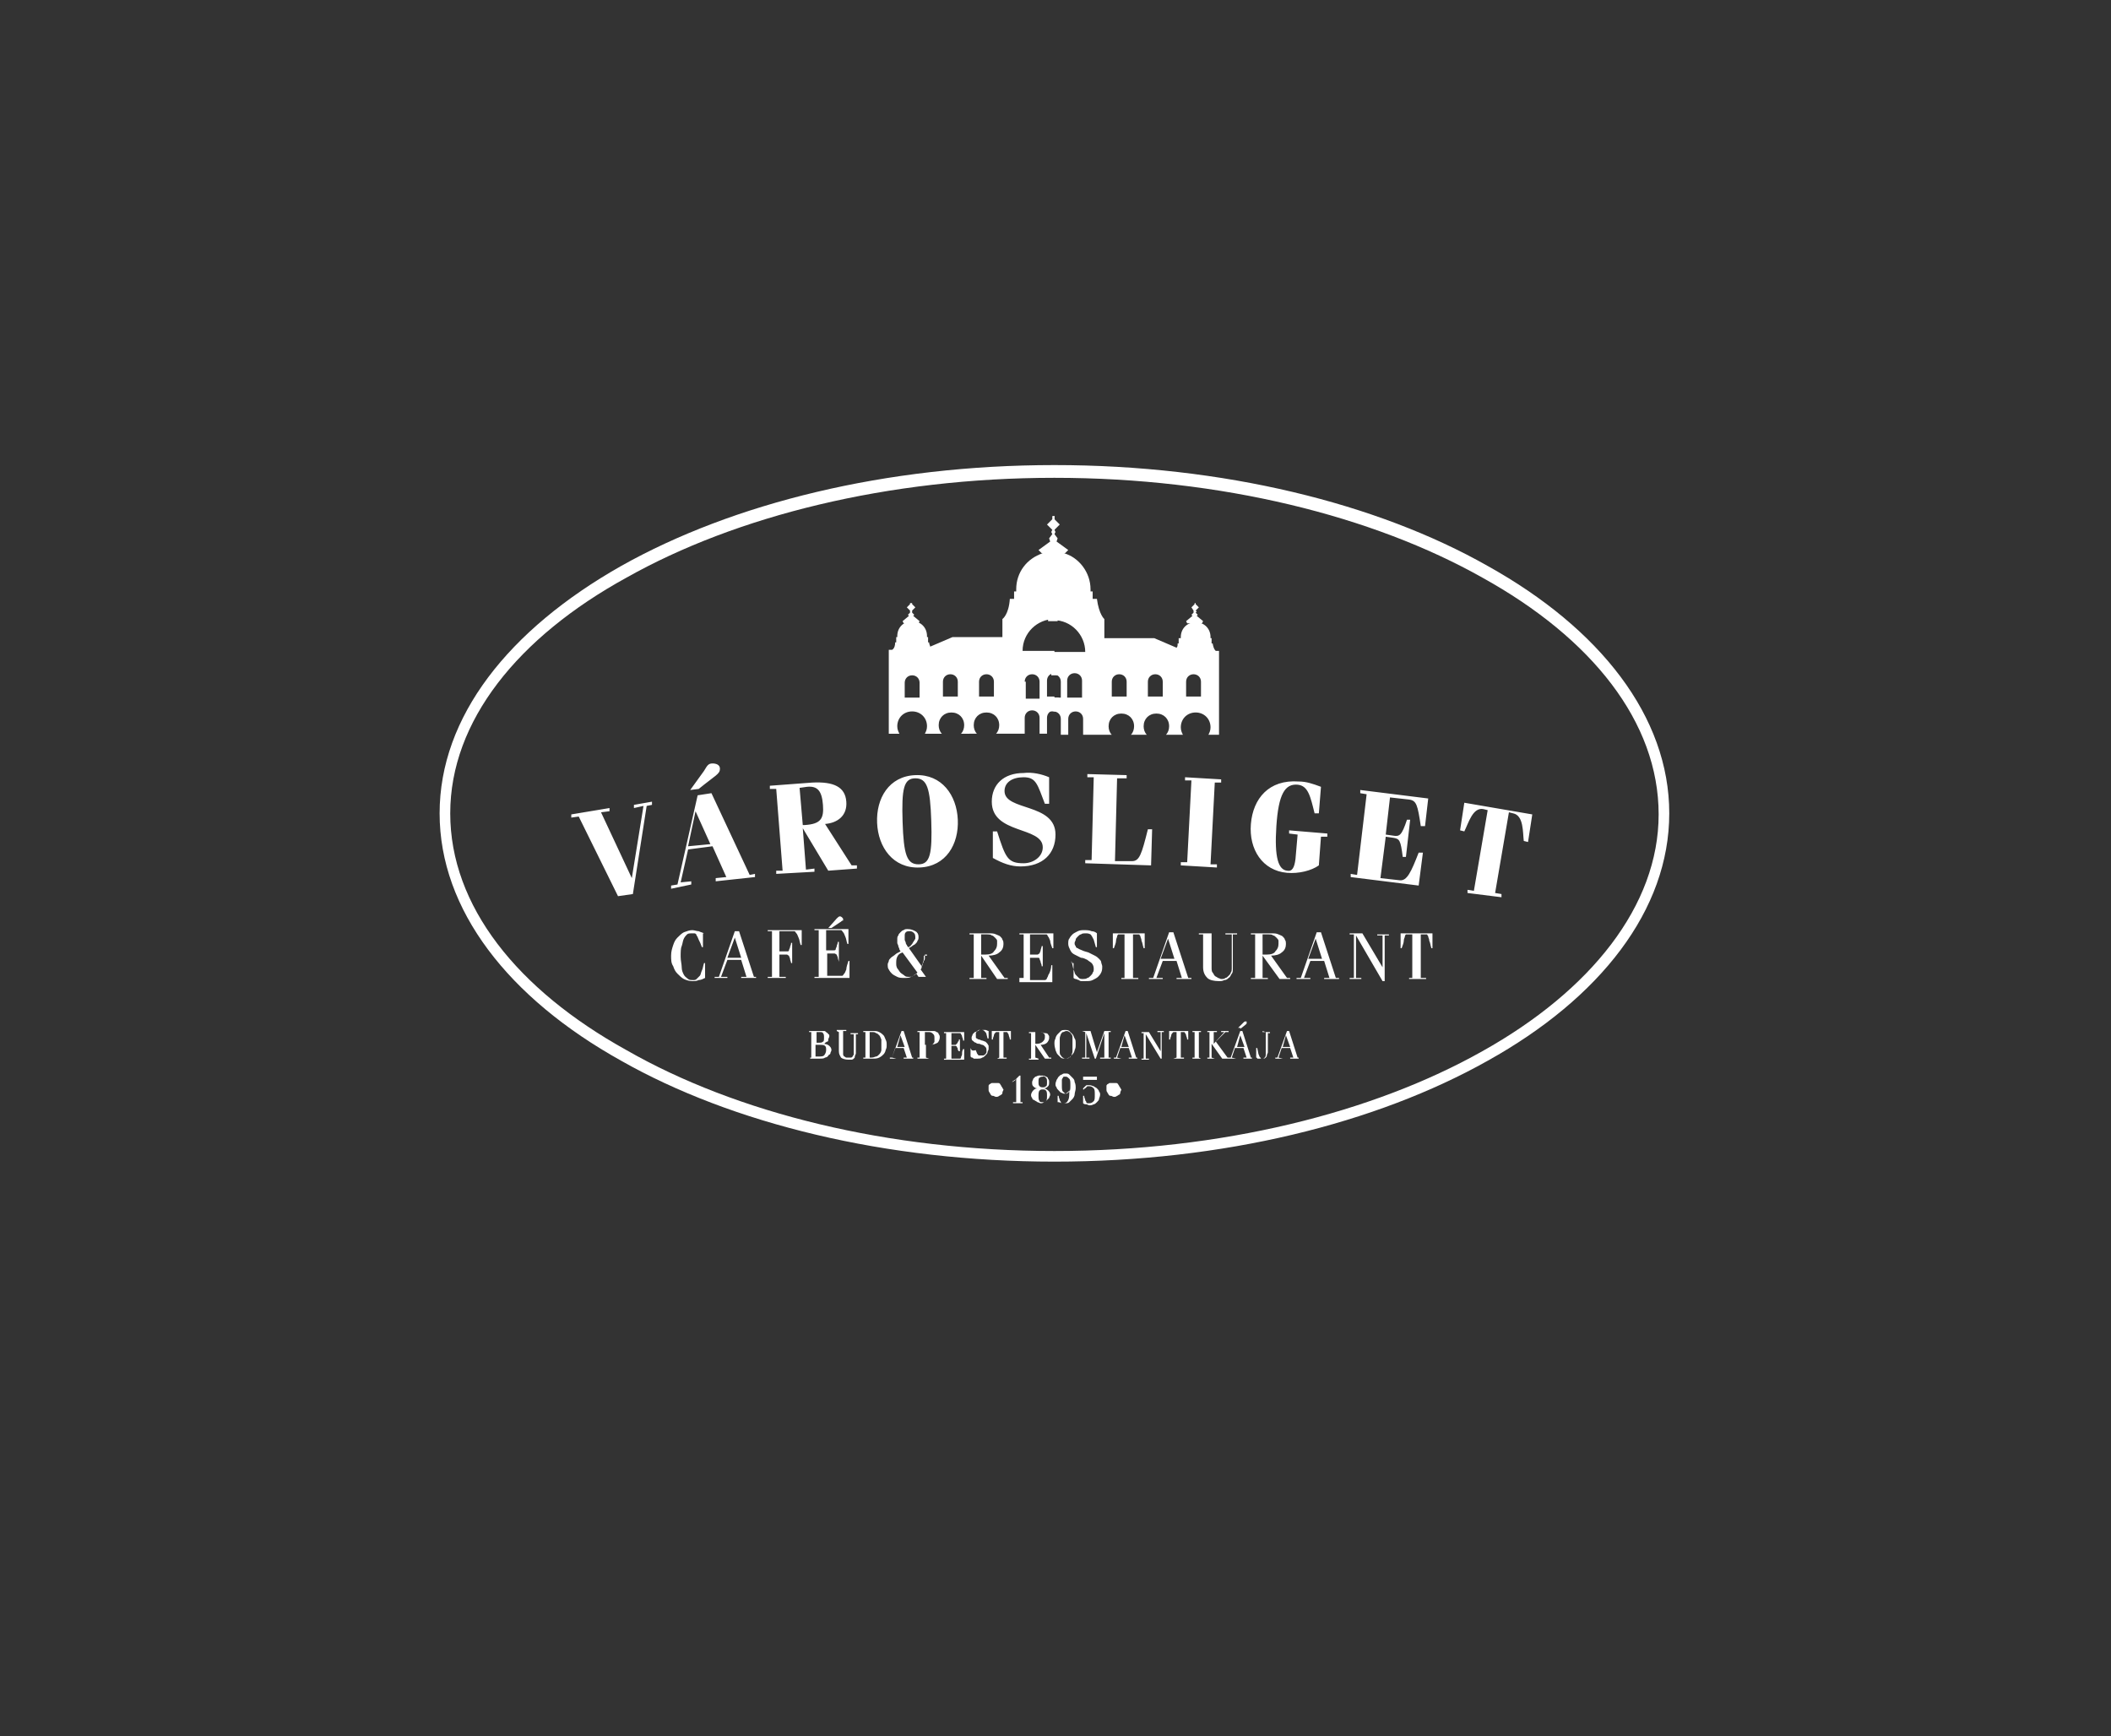 <?xml version="1.0" encoding="utf-8"?>
<!-- Generator: Adobe Illustrator 21.1.0, SVG Export Plug-In . SVG Version: 6.00 Build 0)  -->
<svg version="1.1" id="Layer_1" xmlns="http://www.w3.org/2000/svg" xmlns:xlink="http://www.w3.org/1999/xlink" x="0px" y="0px"
	 viewBox="0 0 198.8 163.5" style="enable-background:new 0 0 198.8 163.5;" xml:space="preserve">
<rect x="0" y="0" width="198.8" height="163.5" fill="#333333" stroke="none"/>
<style type="text/css">
	.st0{fill:#FFFFFF;}
	.st1{fill-rule:evenodd;clip-rule:evenodd;fill:#FFFFFF;}
</style>
<g>
	<path class="st0" d="M140.1,99.9c-10.5,5.9-24.9,9.5-40.8,9.5s-30.4-3.6-40.8-9.5C47.9,94,41.4,85.7,41.4,76.6v0
		c0-9.1,6.5-17.3,17.1-23.3c10.5-5.9,24.9-9.5,40.8-9.5h0c15.9,0,30.4,3.6,40.8,9.5c10.6,5.9,17.1,14.2,17.1,23.3
		C157.2,85.7,150.7,94,140.1,99.9 M99.3,108.4c15.7,0,30-3.6,40.3-9.4c10.2-5.7,16.6-13.7,16.6-22.3c0-8.7-6.3-16.6-16.6-22.3
		c-10.3-5.8-24.6-9.4-40.3-9.4h0c-15.7,0-30,3.6-40.3,9.4C48.8,60,42.4,67.9,42.4,76.6v0c0,8.7,6.3,16.6,16.6,22.3
		C69.3,104.8,83.6,108.4,99.3,108.4z"/>
	<polyline class="st1" points="86.5,58.7 86.6,58.5 86,58 86.1,57.9 86.1,57.9 85.9,57.7 85.9,57.6 85.9,57.6 85.9,57.5 85.9,57.5 
		86.2,57.2 85.9,56.9 85.9,56.8 85.8,56.8 85.8,57.5 85.8,57.5 85.8,56.8 85.7,56.8 85.7,56.9 85.4,57.2 85.7,57.5 85.7,57.5 
		85.7,57.6 85.7,57.6 85.7,57.7 85.5,57.9 85.5,57.9 85.6,58 85,58.5 85.1,58.7 85.8,58.7 85.8,57.6 85.8,57.6 85.8,58.7 86.5,58.7 
			"/>
	<path class="st1" d="M96.5,64.2c0-0.4,0.3-0.7,0.7-0.7c0.4,0,0.7,0.3,0.7,0.7v1.6h-1.3V64.2 M93.6,65.6h-1.4v-1.4
		c0-0.4,0.3-0.7,0.7-0.7c0.4,0,0.7,0.3,0.7,0.7h0V65.6z M90.2,65.6h-1.4v-1.4c0-0.4,0.3-0.7,0.7-0.7c0.4,0,0.7,0.3,0.7,0.7h0V65.6z
		 M86.6,65.7h-1.4v-1.4c0-0.4,0.3-0.7,0.7-0.7c0.4,0,0.7,0.3,0.7,0.7V65.7z M99.2,48.6v1.3h0L99.2,48.6h-0.1v0.3l-0.5,0.5l0.5,0.5h0
		l-0.1,0.2h0l0.1,0.2l-0.3,0.4h0l0.1,0.3l-1.1,0.8l0.3,0.3h0.1c-1.5,0.5-2.5,1.8-2.5,3.4c0,0.1,0,0.1,0,0.2h-0.2v0.7
		c-0.2,0-0.3,0-0.4,0c-0.1,1.5-0.7,1.9-0.7,1.9V60h-4.7l-2.1,0.9c0-0.1-0.1-0.2-0.1-0.4c0,0-0.1,0-0.1,0V60h-0.1c0,0,0,0,0-0.1
		c0-0.8-0.6-1.4-1.4-1.4c-0.8,0-1.4,0.6-1.4,1.4c0,0,0,0,0,0.1h-0.1v0.5c0,0-0.1,0-0.1,0c0,0.6-0.3,0.7-0.3,0.7h-0.3v7.9h1
		c-0.1-0.2-0.2-0.4-0.2-0.7c0-0.8,0.6-1.4,1.4-1.4c0.8,0,1.4,0.6,1.4,1.4c0,0.3-0.1,0.5-0.2,0.7h1.6c-0.2-0.2-0.3-0.5-0.3-0.8
		c0-0.7,0.5-1.2,1.2-1.2c0.7,0,1.2,0.5,1.2,1.2c0,0.3-0.1,0.6-0.3,0.8H92c-0.2-0.2-0.3-0.5-0.3-0.8c0-0.7,0.5-1.2,1.2-1.2
		c0.7,0,1.2,0.5,1.2,1.2c0,0.3-0.1,0.6-0.3,0.8h2.7v-1.5c0-0.4,0.3-0.7,0.7-0.7c0.4,0,0.7,0.3,0.7,0.7v1.5h0.7v-1.5
		c0-0.4,0.3-0.7,0.7-0.7l0-1.3h-0.7v-1.5c0-0.4,0.3-0.7,0.7-0.7l0-2.1h-3c0-1.7,1.4-3,3-3l0-0.3V52h0V48.6z"/>
	<polyline class="st1" points="111.8,58.7 111.7,58.5 112.3,58 112.2,57.9 112.4,57.7 112.4,57.6 112.4,57.6 112.4,57.5 112.4,57.5 
		112.2,57.2 112.5,56.9 112.5,56.8 112.5,56.8 112.5,57.5 112.5,57.5 112.5,56.8 112.6,56.8 112.6,56.9 112.9,57.2 112.6,57.5 
		112.6,57.5 112.7,57.6 112.7,57.6 112.6,57.7 112.8,57.9 112.7,58 113.3,58.5 113.2,58.7 112.5,58.7 112.5,57.9 112.5,57.9 
		112.5,57.6 112.5,57.6 112.5,58.7 111.8,58.7 	"/>
	<path class="st1" d="M101.8,65.7h-1.3v-1.6c0-0.4,0.3-0.7,0.7-0.7c0.4,0,0.7,0.3,0.7,0.7V65.7 M104.7,64.2L104.7,64.2
		c0-0.4,0.3-0.7,0.7-0.7c0.4,0,0.7,0.3,0.7,0.7v1.4h-1.4V64.2z M108.1,64.2L108.1,64.2c0-0.4,0.3-0.7,0.7-0.7c0.4,0,0.7,0.3,0.7,0.7
		v1.4h-1.4V64.2z M111.7,64.2c0-0.4,0.3-0.7,0.7-0.7c0.4,0,0.7,0.3,0.7,0.7v1.4h-1.4V64.2z M99.2,48.6V52h0v6.4c1.7,0,3,1.4,3,3h-3
		v2.1c0.4,0,0.7,0.3,0.7,0.7v1.5h-0.7V67c0.4,0,0.7,0.3,0.7,0.7v1.5h0.7v-1.5c0-0.4,0.3-0.7,0.7-0.7c0.4,0,0.7,0.3,0.7,0.7v1.5h2.7
		c-0.2-0.2-0.3-0.5-0.3-0.8c0-0.7,0.5-1.2,1.2-1.2c0.7,0,1.2,0.5,1.2,1.2c0,0.3-0.1,0.6-0.3,0.8h1.5c-0.2-0.2-0.3-0.5-0.3-0.8
		c0-0.7,0.5-1.2,1.2-1.2c0.7,0,1.2,0.5,1.2,1.2c0,0.3-0.1,0.6-0.3,0.8h1.6c-0.1-0.2-0.2-0.4-0.2-0.7c0-0.8,0.6-1.4,1.4-1.4
		c0.8,0,1.4,0.6,1.4,1.4c0,0.3-0.1,0.5-0.2,0.7h1v-7.9h-0.3c0,0-0.2-0.1-0.3-0.7c0,0-0.1,0-0.1,0l0-0.5h-0.1c0,0,0,0,0-0.1
		c0-0.8-0.6-1.4-1.4-1.4c-0.8,0-1.4,0.6-1.4,1.4c0,0,0,0,0,0.1H111v0.5c-0.1,0-0.1,0-0.1,0c0,0.2,0,0.3-0.1,0.4l-2.1-0.9H104v-1.8
		c0,0-0.5-0.4-0.7-1.9c-0.1,0-0.3,0-0.4,0v-0.7h-0.2c0-0.1,0-0.1,0-0.2c0-1.6-1.1-3-2.5-3.4h0.1l0.3-0.3l-1.1-0.8l0.1-0.3l-0.3-0.4
		l0.1-0.2h0l-0.1-0.2h0l0.5-0.5l-0.5-0.5v-0.3H99.2l0,1.3h0V48.6z"/>
	<path class="st1" d="M99.7,65.7h-0.9V67h0.9V65.7z M98.7,58.5h0.9v-6.6h-0.9V58.5z M99,63.6h0.9v-2.1H99V63.6z"/>
	<path class="st1" d="M105.4,102.3c0-0.1-0.1-0.1-0.1-0.2c-0.1-0.1-0.1-0.1-0.2-0.1c-0.1,0-0.2,0-0.3,0c-0.1,0-0.2,0-0.3,0
		c-0.1,0-0.1,0.1-0.2,0.1c-0.1,0.1-0.1,0.1-0.1,0.2c0,0.1,0,0.2,0,0.3c0,0.1,0,0.2,0.1,0.3c0,0.1,0.1,0.1,0.1,0.2
		c0.1,0.1,0.1,0.1,0.2,0.1c0.1,0,0.2,0.1,0.3,0.1c0.1,0,0.2,0,0.3-0.1c0.1,0,0.1-0.1,0.2-0.1c0.1-0.1,0.1-0.1,0.1-0.2
		c0-0.1,0.1-0.2,0.1-0.3C105.5,102.5,105.5,102.4,105.4,102.3 M102,101.3v1.3h0.1c0,0,0-0.1,0.1-0.1c0,0,0.1-0.1,0.1-0.1
		c0,0,0.1-0.1,0.1-0.1c0.1,0,0.1,0,0.2,0c0.2,0,0.3,0.1,0.4,0.2c0.1,0.1,0.1,0.3,0.1,0.6c0,0.3,0,0.5-0.1,0.6
		c-0.1,0.1-0.2,0.2-0.4,0.2c-0.1,0-0.1,0-0.2,0c-0.1,0-0.1-0.1-0.1-0.1c0-0.1-0.1-0.1-0.1-0.2c0-0.1-0.1-0.2-0.1-0.4H102v0.7
		c0.1,0.1,0.2,0.1,0.3,0.1c0.1,0,0.2,0.1,0.3,0.1c0.1,0,0.2,0,0.4-0.1c0.1,0,0.2-0.1,0.3-0.2c0.1-0.1,0.2-0.2,0.2-0.3
		c0-0.1,0.1-0.2,0.1-0.4c0-0.1,0-0.2-0.1-0.3c0-0.1-0.1-0.2-0.2-0.3c-0.1-0.1-0.2-0.1-0.3-0.2c-0.1,0-0.2-0.1-0.4-0.1
		c-0.1,0-0.1,0-0.2,0c-0.1,0-0.1,0-0.2,0.1c0,0-0.1,0.1-0.1,0.1c0,0-0.1,0.1-0.1,0.1h0v-0.8h1.3v-0.3H102z M99.7,103.8
		c0.1,0,0.2,0.1,0.3,0.1c0.1,0,0.2,0,0.3,0c0.2,0,0.3,0,0.4-0.1c0.1-0.1,0.2-0.2,0.3-0.3c0.1-0.1,0.2-0.3,0.2-0.4
		c0-0.2,0.1-0.4,0.1-0.6c0-0.2,0-0.4-0.1-0.6c0-0.2-0.1-0.3-0.2-0.4c-0.1-0.1-0.2-0.2-0.3-0.3c-0.1-0.1-0.2-0.1-0.4-0.1
		c-0.1,0-0.2,0-0.3,0.1c-0.1,0-0.2,0.1-0.3,0.2c-0.1,0.1-0.1,0.2-0.2,0.3c0,0.1-0.1,0.2-0.1,0.4c0,0.1,0,0.2,0.1,0.3
		c0,0.1,0.1,0.2,0.2,0.3c0.1,0.1,0.1,0.1,0.2,0.2c0.1,0,0.2,0.1,0.3,0.1c0.1,0,0.2,0,0.3-0.1c0.1-0.1,0.2-0.1,0.2-0.3h0v0.2
		c0,0.3,0,0.6-0.1,0.8c-0.1,0.2-0.2,0.3-0.4,0.3c-0.1,0-0.1,0-0.2,0c0,0-0.1,0-0.1-0.1c0-0.1-0.1-0.1-0.1-0.2c0-0.1-0.1-0.2-0.1-0.4
		h-0.1V103.8z M100,101.7c0-0.1,0.1-0.2,0.1-0.2c0-0.1,0.1-0.1,0.1-0.1c0,0,0.1,0,0.2,0c0.1,0,0.2,0.1,0.3,0.2
		c0.1,0.1,0.1,0.3,0.1,0.6c0,0.3,0,0.5-0.1,0.6c-0.1,0.1-0.2,0.2-0.3,0.2c-0.1,0-0.2-0.1-0.3-0.2c-0.1-0.1-0.1-0.3-0.1-0.6
		C100,101.9,100,101.8,100,101.7z M97.8,101.3c-0.1,0-0.2,0.1-0.3,0.1c-0.1,0.1-0.1,0.1-0.2,0.2c0,0.1-0.1,0.2-0.1,0.3
		c0,0.2,0,0.3,0.1,0.4c0.1,0.1,0.2,0.2,0.4,0.2v0c-0.2,0-0.3,0.1-0.4,0.2c-0.1,0.1-0.2,0.3-0.2,0.4c0,0.1,0,0.2,0.1,0.3
		c0,0.1,0.1,0.2,0.2,0.2c0.1,0.1,0.2,0.1,0.3,0.2c0.1,0,0.2,0.1,0.3,0.1c0.1,0,0.2,0,0.3-0.1c0.1,0,0.2-0.1,0.3-0.2
		c0.1-0.1,0.1-0.1,0.2-0.2c0-0.1,0.1-0.2,0.1-0.3c0-0.2-0.1-0.3-0.2-0.4c-0.1-0.1-0.3-0.2-0.4-0.2v0c0.2,0,0.3-0.1,0.4-0.2
		c0.1-0.1,0.1-0.2,0.1-0.4c0-0.1,0-0.2-0.1-0.3c0-0.1-0.1-0.2-0.2-0.2c-0.1-0.1-0.2-0.1-0.3-0.1c-0.1,0-0.2,0-0.3,0
		C98,101.2,97.9,101.3,97.8,101.3z M98.5,102.7c0.1,0.1,0.1,0.3,0.1,0.5c0,0.2,0,0.4-0.1,0.5c-0.1,0.1-0.2,0.1-0.3,0.1
		c-0.1,0-0.3,0-0.3-0.1c-0.1-0.1-0.1-0.3-0.1-0.5c0-0.2,0-0.4,0.1-0.5c0.1-0.1,0.2-0.1,0.3-0.1C98.3,102.6,98.4,102.6,98.5,102.7z
		 M98.5,101.5c0.1,0.1,0.1,0.2,0.1,0.4c0,0.2,0,0.4-0.1,0.4c-0.1,0.1-0.2,0.1-0.3,0.1c-0.1,0-0.2,0-0.3-0.1
		c-0.1-0.1-0.1-0.2-0.1-0.4c0-0.2,0-0.4,0.1-0.4c0.1-0.1,0.2-0.1,0.3-0.1C98.3,101.3,98.4,101.4,98.5,101.5z M95.3,101.9
		c0.1,0,0.2-0.1,0.2-0.1c0.1,0,0.1-0.1,0.2-0.2v2.2h-0.3v0.1h0.9v-0.1h-0.2v-2.5H96c-0.1,0.1-0.2,0.2-0.3,0.3
		C95.6,101.7,95.4,101.8,95.3,101.9L95.3,101.9z M94.3,102.3c0-0.1-0.1-0.1-0.1-0.2c-0.1-0.1-0.1-0.1-0.2-0.1c-0.1,0-0.2,0-0.3,0
		s-0.2,0-0.3,0c-0.1,0-0.1,0.1-0.2,0.1c-0.1,0.1-0.1,0.1-0.1,0.2c0,0.1,0,0.2,0,0.3c0,0.1,0,0.2,0.1,0.3c0,0.1,0.1,0.1,0.1,0.2
		c0.1,0.1,0.1,0.1,0.2,0.1c0.1,0,0.2,0.1,0.3,0.1s0.2,0,0.3-0.1c0.1,0,0.1-0.1,0.2-0.1c0.1-0.1,0.1-0.1,0.1-0.2
		c0-0.1,0.1-0.2,0.1-0.3C94.4,102.5,94.4,102.4,94.3,102.3z"/>
	<path class="st1" d="M120.8,99.7L120.8,99.7l-0.4-0.1l0.3-0.9h0.8l0.3,0.9h-0.3v0.1h0.8v-0.1h-0.1l-0.8-2.5h-0.2l-0.9,2.5h-0.2v0.1
		H120.8 M121.1,97.5L121.1,97.5l0.4,1.1h-0.7L121.1,97.5z M118.9,97.1L118.9,97.1l0.3,0.1v2.1c0,0.1,0,0.2-0.1,0.3
		c-0.1,0.1-0.1,0.1-0.2,0.1c0,0-0.1,0-0.1,0c0,0-0.1,0-0.1-0.1c0,0-0.1-0.1-0.1-0.1c0-0.1-0.1-0.2-0.1-0.3l-0.1-0.5h-0.1v0.9
		c0,0,0.1,0,0.1,0.1c0,0,0.1,0,0.1,0c0,0,0.1,0,0.1,0c0,0,0.1,0,0.1,0c0.1,0,0.2,0,0.3,0c0.1,0,0.2-0.1,0.2-0.1
		c0.1-0.1,0.1-0.1,0.1-0.2c0-0.1,0.1-0.2,0.1-0.3v-1.8h0.2v-0.1H118.9z M116.4,99.7L116.4,99.7l-0.4-0.1l0.3-0.9h0.8l0.3,0.9h-0.3
		v0.1h0.8v-0.1h-0.1l-0.8-2.5h-0.2l-0.9,2.5h-0.2v0.1H116.4z M116.8,97.5L116.8,97.5l0.4,1.1h-0.7L116.8,97.5z M116.8,96.9l0.5-0.4
		c0,0,0.1-0.1,0.1-0.1c0,0,0,0,0-0.1c0,0,0-0.1,0-0.1c0,0-0.1,0-0.1,0c-0.1,0-0.1,0-0.2,0.1l-0.5,0.5H116.8z M114.4,99.7L114.4,99.7
		l-0.3-0.1v-1.3h0l1,1.4h0.6v-0.1h-0.1l-1.1-1.5l0.9-0.9h0.3v-0.1h-0.7v0.1h0.3l-1,1.1v-1.1h0.3v-0.1h-0.9v0.1h0.2v2.4h-0.2v0.1
		H114.4z M113.1,99.7L113.1,99.7l-0.2-0.1v-2.4h0.2v-0.1h-0.8v0.1h0.2v2.4h-0.2v0.1H113.1z M110.5,99.7h1v-0.1h-0.3v-2.4h0.2
		c0,0,0.1,0,0.1,0c0,0,0.1,0,0.1,0.1c0,0,0.1,0.1,0.1,0.2c0,0.1,0.1,0.2,0.1,0.4h0.1v-0.8h-1.8v0.8h0.1c0-0.2,0.1-0.3,0.1-0.4
		c0-0.1,0.1-0.2,0.1-0.2c0,0,0.1-0.1,0.1-0.1c0,0,0.1,0,0.1,0h0.2v2.4L110.5,99.7L110.5,99.7z M109.3,99.7h0.1v-2.5h0.2v-0.1h-0.6
		v0.1h0.3v1.8h0l-1.1-1.8h-0.7v0.1h0.2v2.4h-0.2v0.1h0.7v-0.1h-0.3v-2.3h0L109.3,99.7z M105.6,99.7L105.6,99.7l-0.4-0.1l0.3-0.9h0.8
		l0.3,0.9h-0.3v0.1h0.8v-0.1H107l-0.8-2.5H106l-0.9,2.5h-0.2v0.1H105.6z M105.9,97.5L105.9,97.5l0.4,1.1h-0.7L105.9,97.5z
		 M101.9,97.1L101.9,97.1l0.3,0.1v2.4h-0.3v0.1h0.7v-0.1h-0.3v-2.3h0l0.8,2.4h0.1l0.8-2.4h0v2.3h-0.4v0.1h1v-0.1h-0.2v-2.4h0.2v-0.1
		H104l-0.7,2h0l-0.6-2H101.9z M99.4,98.9c0.1,0.2,0.1,0.3,0.2,0.4c0.1,0.1,0.2,0.2,0.3,0.3c0.1,0.1,0.3,0.1,0.4,0.1
		c0.1,0,0.3,0,0.4-0.1c0.1-0.1,0.2-0.2,0.3-0.3c0.1-0.1,0.2-0.3,0.2-0.4c0.1-0.2,0.1-0.3,0.1-0.6c0-0.2,0-0.4-0.1-0.5
		c-0.1-0.2-0.1-0.3-0.2-0.4c-0.1-0.1-0.2-0.2-0.3-0.3c-0.1-0.1-0.3-0.1-0.4-0.1c-0.1,0-0.3,0-0.4,0.1c-0.1,0.1-0.2,0.2-0.3,0.3
		c-0.1,0.1-0.2,0.3-0.2,0.4c-0.1,0.2-0.1,0.3-0.1,0.5C99.3,98.6,99.4,98.8,99.4,98.9z M99.8,97.8c0-0.2,0.1-0.3,0.1-0.4
		c0.1-0.1,0.1-0.2,0.2-0.2c0.1,0,0.2-0.1,0.3-0.1s0.2,0,0.3,0.1c0.1,0,0.1,0.1,0.2,0.2c0.1,0.1,0.1,0.2,0.1,0.4c0,0.2,0,0.4,0,0.6
		c0,0.2,0,0.4,0,0.6c0,0.2-0.1,0.3-0.1,0.4c-0.1,0.1-0.1,0.2-0.2,0.2c-0.1,0-0.2,0.1-0.3,0.1s-0.2,0-0.3-0.1c-0.1,0-0.1-0.1-0.2-0.2
		c-0.1-0.1-0.1-0.2-0.1-0.4c0-0.2,0-0.4,0-0.6C99.8,98.1,99.8,97.9,99.8,97.8z M97.8,99.7L97.8,99.7l-0.3-0.1v-1.2h0l0.9,1.3H99
		v-0.1h-0.2L98,98.4c0.3,0,0.5-0.1,0.6-0.2c0.1-0.1,0.2-0.3,0.2-0.4c0-0.1,0-0.2,0-0.2c0-0.1-0.1-0.1-0.1-0.2
		c-0.1-0.1-0.2-0.1-0.3-0.1c-0.1,0-0.2-0.1-0.4-0.1h-1.1v0.1h0.2v2.4h-0.2v0.1H97.8z M97.5,97.2h0.3c0.1,0,0.2,0,0.3,0
		c0.1,0,0.1,0.1,0.2,0.1c0,0.1,0.1,0.1,0.1,0.2c0,0.1,0,0.1,0,0.2c0,0.2-0.1,0.3-0.2,0.4c-0.1,0.1-0.3,0.2-0.5,0.2h-0.2V97.2z
		 M93.9,99.7h0.9v-0.1h-0.3v-2.4h0.2c0,0,0.1,0,0.1,0c0,0,0.1,0,0.1,0.1c0,0,0.1,0.1,0.1,0.2c0,0.1,0.1,0.2,0.1,0.4h0.1v-0.8h-1.8
		v0.8h0.1c0-0.2,0.1-0.3,0.1-0.4c0-0.1,0.1-0.2,0.1-0.2c0,0,0.1-0.1,0.1-0.1c0,0,0.1,0,0.1,0h0.2v2.4L93.9,99.7L93.9,99.7z
		 M91.4,98.7v0.8c0,0,0.1,0.1,0.1,0.1c0.1,0,0.1,0,0.2,0.1c0.1,0,0.1,0,0.2,0c0.1,0,0.1,0,0.2,0c0.1,0,0.3,0,0.4-0.1
		c0.1,0,0.2-0.1,0.3-0.2c0.1-0.1,0.2-0.2,0.2-0.3c0-0.1,0.1-0.2,0.1-0.3c0-0.1,0-0.2,0-0.3c0-0.1-0.1-0.1-0.1-0.2
		c-0.1-0.1-0.1-0.1-0.2-0.2c-0.1,0-0.2-0.1-0.3-0.1c-0.1,0-0.2-0.1-0.3-0.1c-0.1,0-0.2-0.1-0.2-0.1c-0.1,0-0.1-0.1-0.1-0.1
		c0,0,0-0.1,0-0.2c0-0.1,0-0.1,0-0.2c0-0.1,0.1-0.1,0.1-0.2c0.1,0,0.1-0.1,0.2-0.1c0.1,0,0.1,0,0.2,0c0.1,0,0.2,0,0.3,0.1
		c0.1,0.1,0.2,0.2,0.2,0.3l0.1,0.4h0.1v-0.7c-0.1,0-0.2-0.1-0.3-0.1c-0.1,0-0.2,0-0.4,0c-0.1,0-0.2,0-0.3,0.1
		c-0.1,0-0.2,0.1-0.3,0.1c-0.1,0.1-0.1,0.1-0.2,0.2c0,0.1-0.1,0.2-0.1,0.3c0,0.1,0,0.3,0.1,0.3c0.1,0.1,0.2,0.2,0.3,0.2
		c0.1,0.1,0.2,0.1,0.3,0.1c0.1,0,0.2,0.1,0.3,0.1c0.1,0,0.2,0.1,0.3,0.2c0.1,0.1,0.1,0.2,0.1,0.3c0,0.1,0,0.2,0,0.2
		c0,0.1-0.1,0.1-0.1,0.2c-0.1,0-0.1,0.1-0.2,0.1c-0.1,0-0.2,0-0.2,0c-0.1,0-0.2,0-0.2,0c-0.1,0-0.1-0.1-0.2-0.2
		c0-0.1-0.1-0.2-0.1-0.3C91.5,99,91.5,98.9,91.4,98.7L91.4,98.7z M90.8,99.7v-0.9h-0.1c-0.1,0.2-0.1,0.3-0.1,0.5
		c0,0.1-0.1,0.2-0.1,0.3c0,0.1-0.1,0.1-0.1,0.1c0,0-0.1,0-0.2,0h-0.6v-1.2h0.3c0,0,0.1,0,0.1,0c0,0,0.1,0,0.1,0.1
		c0,0,0.1,0.1,0.1,0.2c0,0.1,0,0.1,0.1,0.2h0.1v-1.1h-0.1c0,0.1,0,0.2-0.1,0.2c0,0.1,0,0.1-0.1,0.2c0,0-0.1,0.1-0.1,0.1
		c0,0-0.1,0-0.1,0h-0.3v-1.1h0.7c0,0,0.1,0,0.1,0c0,0,0.1,0,0.1,0.1c0,0,0.1,0.1,0.1,0.2c0,0.1,0.1,0.2,0.1,0.4h0.1v-0.8h-1.9v0.1
		h0.2v2.4h-0.2v0.1H90.8z M87.5,99.7L87.5,99.7l-0.3-0.1v-1.2h0.4c0.3,0,0.5-0.1,0.7-0.2c0.1-0.1,0.2-0.3,0.2-0.5
		c0-0.1,0-0.2-0.1-0.3c0-0.1-0.1-0.2-0.2-0.2c-0.1-0.1-0.2-0.1-0.3-0.1c-0.1,0-0.2,0-0.4,0h-1.1v0.1h0.2v2.4h-0.2v0.1H87.5z
		 M87.1,97.2h0.4c0.2,0,0.3,0.1,0.4,0.2c0.1,0.1,0.1,0.2,0.1,0.4c0,0.1,0,0.2,0,0.3c0,0.1-0.1,0.1-0.1,0.2c0,0-0.1,0.1-0.2,0.1
		c-0.1,0-0.2,0-0.3,0h-0.3V97.2z M84.4,99.7L84.4,99.7l-0.4-0.1l0.3-0.9h0.8l0.3,0.9h-0.3v0.1H86v-0.1h-0.1l-0.8-2.5h-0.2L84,99.6
		h-0.2v0.1H84.4z M84.8,97.5L84.8,97.5l0.4,1.1h-0.7L84.8,97.5z M81.5,99.6h-0.2v0.1h0.9c0.2,0,0.4,0,0.6-0.1
		c0.2-0.1,0.3-0.2,0.4-0.3c0.1-0.1,0.2-0.3,0.2-0.4c0.1-0.2,0.1-0.3,0.1-0.5c0-0.2,0-0.3-0.1-0.5c-0.1-0.2-0.1-0.3-0.2-0.4
		c-0.1-0.1-0.2-0.2-0.4-0.3c-0.2-0.1-0.3-0.1-0.6-0.1h-0.9v0.1h0.2V99.6z M81.9,97.2h0.2c0.2,0,0.3,0,0.4,0.1c0.1,0,0.2,0.1,0.3,0.2
		c0.1,0.1,0.1,0.2,0.2,0.4c0,0.2,0,0.3,0,0.5c0,0.2,0,0.4,0,0.5c0,0.1-0.1,0.3-0.2,0.4c-0.1,0.1-0.2,0.2-0.3,0.2
		c-0.1,0-0.2,0.1-0.4,0.1h-0.2V97.2z M78.8,97.1L78.8,97.1l0.2,0.1V99c0,0.3,0.1,0.4,0.2,0.6c0.1,0.1,0.4,0.2,0.7,0.2
		c0.1,0,0.2,0,0.3,0c0.1,0,0.2-0.1,0.2-0.1c0.1-0.1,0.1-0.1,0.1-0.2c0-0.1,0.1-0.2,0.1-0.3v-1.8h0.2v-0.1h-0.7v0.1h0.3V99
		c0,0.1,0,0.2,0,0.3c0,0.1-0.1,0.1-0.1,0.2c-0.1,0.1-0.1,0.1-0.2,0.1c-0.1,0-0.2,0-0.2,0c-0.1,0-0.1,0-0.2,0c-0.1,0-0.1-0.1-0.2-0.1
		c0,0-0.1-0.1-0.1-0.2c0-0.1,0-0.2,0-0.3v-1.9h0.3v-0.1H78.8z M76.5,99.6h-0.2v0.1h0.9c0.2,0,0.4,0,0.5-0.1c0.1,0,0.3-0.1,0.3-0.2
		c0.1-0.1,0.2-0.1,0.2-0.2c0-0.1,0.1-0.2,0.1-0.3c0-0.2-0.1-0.3-0.2-0.4c-0.1-0.1-0.3-0.2-0.6-0.2v0c0.1,0,0.2,0,0.2-0.1
		c0.1,0,0.1-0.1,0.2-0.1c0.1,0,0.1-0.1,0.1-0.2c0-0.1,0.1-0.2,0.1-0.3c0-0.1,0-0.2-0.1-0.2c0-0.1-0.1-0.1-0.2-0.2
		c-0.1-0.1-0.1-0.1-0.2-0.1c-0.1,0-0.2,0-0.3,0h-1.1v0.1h0.2V99.6z M76.9,98.4h0.3c0.2,0,0.4,0,0.5,0.1c0.1,0.1,0.1,0.2,0.1,0.4
		c0,0.2-0.1,0.4-0.2,0.5c-0.1,0.1-0.3,0.1-0.6,0.1h-0.2V98.4z M76.9,97.2h0.3c0.1,0,0.3,0,0.3,0.1c0.1,0.1,0.1,0.2,0.1,0.4
		c0,0.2,0,0.4-0.1,0.4c-0.1,0.1-0.2,0.1-0.4,0.1h-0.2V97.2z"/>
	<path class="st1" d="M141.4,84.5l0-0.3l-0.6-0.1l1.3-7.6l0.4,0.1c1,0.2,0.9,1.8,1,2.6l0.4,0.1l0.4-2.6l-6.4-1.1l-0.4,2.6l0.4,0.1
		c0.4-0.8,0.8-2.3,1.8-2.1l0.4,0.1l-1.3,7.6l-0.6-0.1l0,0.3L141.4,84.5 M127.8,82.4l-0.6-0.1l0,0.3l6.4,0.8l0.4-3.1l-0.4,0
		c-0.7,1.8-1.1,2.7-1.8,2.6l-1.8-0.2l0.5-3.9l0.7,0.1c0.6,0.1,0.7,0.2,0.9,1.8l0.3,0l0.4-3.5l-0.3,0c-0.5,1.5-0.7,1.6-1.3,1.5
		l-0.7-0.1l0.4-3.5l1.8,0.2c0.7,0.1,0.8,0.5,1.1,2.5l0.4,0l0.3-2.6l-6.4-0.8l0,0.3l0.6,0.1L127.8,82.4z M124.4,78.8l0.6,0l0-0.3
		l-3.6-0.3l0,0.3l0.8,0.1l-0.2,2.3c-0.1,0.8-0.3,1.2-0.8,1.1c-0.8-0.1-1.2-1.2-1-4.2c0.2-3,0.8-4,2-3.9c1,0.1,1.2,1.1,1.6,2.7l0.4,0
		l0.2-2.5c-0.8-0.3-1.4-0.5-2.1-0.5c-2.8-0.2-4.3,1.6-4.5,4c-0.2,2.4,1.1,4.4,3.4,4.6c1.1,0.1,2.3-0.2,3-0.7L124.4,78.8z
		 M114.6,81.4l-0.6,0l0.4-7.7l0.6,0l0-0.3l-3.4-0.2l0,0.3l0.6,0l-0.4,7.7l-0.6,0l0,0.3l3.4,0.2L114.6,81.4z M108.5,78.1l-0.4,0
		c-0.6,2.4-0.8,3-1.5,3l-1.6,0l0.2-7.8l0.9,0l0-0.3l-3.7-0.1l0,0.3l0.6,0l-0.2,7.8l-0.6,0l0,0.3l6.2,0.2L108.5,78.1z M98.8,73.2
		c-0.7-0.3-1.6-0.5-2.4-0.4c-1.9,0-3,1.1-3,2.7c0,3.1,4.8,2.3,4.8,4.3c0,0.9-0.9,1.5-1.8,1.5c-1.5,0-1.7-0.5-2.5-3l-0.4,0l0,2.5
		c0.9,0.5,1.7,0.8,2.6,0.8c2.1,0,3.3-1.2,3.3-3c0-3-4.8-2.2-4.8-4.1c0-0.8,0.7-1.3,1.8-1.3c1.2,0,1.3,0.7,2,2.5l0.4,0L98.8,73.2z
		 M87.7,77.3c0.1,3.1-0.1,4.1-1.2,4.1c-1.1,0-1.4-0.9-1.5-4c-0.1-3.1,0.1-4.1,1.2-4.1C87.3,73.3,87.6,74.2,87.7,77.3z M86.2,73
		c-2.5,0.1-3.7,2.2-3.6,4.5c0.1,2.3,1.5,4.3,4,4.2c2.5-0.1,3.7-2.2,3.6-4.5C90.1,74.9,88.7,72.9,86.2,73z M76.7,82.1l0-0.3l-0.8,0.1
		L75.6,78l0,0l2.4,4l2.7-0.2l0-0.3l-0.5,0l-2.5-3.9c1.2-0.1,2.1-0.8,2-2.1c-0.1-1.4-1.2-1.9-3.2-1.8l-4,0.3l0,0.3l0.6,0l0.6,7.7
		l-0.6,0l0,0.3L76.7,82.1z M75.3,74.2l0.7-0.1c1-0.1,1.4,0.4,1.5,1.7c0.1,1.3-0.2,1.8-1.7,1.9l-0.2,0L75.3,74.2z M65.8,74.3
		c1.6-1.3,2-1.4,2-1.9c0-0.4-0.4-0.5-0.7-0.5c-0.4,0-0.5,0.2-0.8,0.7L65,74.4L65.8,74.3z M65.1,83.3l0-0.3l-1,0.1l0.7-3.1l2.3-0.3
		l1.3,2.9l-1,0.1l0,0.3l3.7-0.4l0-0.3l-0.5,0.1l-3.6-7.7l-1.3,0.2l-1.9,8.4l-0.6,0.1l0,0.3L65.1,83.3z M65.5,76.4L65.5,76.4l1.4,3.1
		l-2.1,0.2L65.5,76.4z M53.8,77l0.7-0.1l3.7,7.5l1.4-0.2l1.3-8.3l0.5-0.1l0-0.3l-1.7,0.3l0,0.3l0.9-0.2l-1.1,6.8l0,0l-2.9-6.2
		l0.8-0.1l0-0.3l-3.6,0.6L53.8,77z"/>
	<path class="st1" d="M86.5,89.9h0.6c0,0.1,0,0.2,0,0.3c0,0.1,0,0.2-0.1,0.3c0,0.1-0.1,0.2-0.1,0.3c0,0.1-0.1,0.2-0.1,0.2l-1.2-1.7
		c0.1-0.1,0.2-0.1,0.3-0.2c0.1-0.1,0.2-0.1,0.3-0.2c0.1-0.1,0.2-0.2,0.2-0.3c0.1-0.1,0.1-0.2,0.1-0.4c0-0.2-0.1-0.4-0.3-0.5
		c-0.2-0.1-0.4-0.2-0.7-0.2c-0.2,0-0.3,0-0.4,0.1c-0.1,0-0.2,0.1-0.3,0.2c-0.1,0.1-0.2,0.2-0.2,0.3c-0.1,0.1-0.1,0.2-0.1,0.4
		c0,0.1,0,0.2,0,0.3c0,0.1,0.1,0.2,0.1,0.3c0,0.1,0.1,0.2,0.1,0.3c0,0.1,0.1,0.1,0.1,0.2c-0.2,0.1-0.4,0.2-0.5,0.3
		c-0.1,0.1-0.3,0.2-0.4,0.3c-0.1,0.1-0.2,0.2-0.2,0.3c0,0.1-0.1,0.2-0.1,0.3c0,0.2,0,0.4,0.1,0.5c0.1,0.2,0.2,0.3,0.3,0.4
		c0.1,0.1,0.3,0.2,0.5,0.3c0.2,0.1,0.4,0.1,0.7,0.1c0.2,0,0.4,0,0.6-0.1c0.2-0.1,0.4-0.2,0.5-0.3l0.2,0.3h1V92h-0.3l-0.5-0.7
		c0.1-0.1,0.1-0.2,0.1-0.3c0-0.1,0.1-0.2,0.1-0.3c0-0.1,0.1-0.2,0.1-0.4c0-0.1,0-0.2,0-0.3h0.3v-0.1h-1.1V89.9 M86.4,91.6
		c-0.1,0.1-0.3,0.2-0.4,0.3C85.9,92,85.7,92,85.6,92c-0.1,0-0.3,0-0.4-0.1c-0.1-0.1-0.3-0.2-0.4-0.3c-0.1-0.1-0.2-0.3-0.3-0.4
		c-0.1-0.2-0.1-0.3-0.1-0.5c0-0.2,0-0.4,0.1-0.6c0.1-0.2,0.2-0.3,0.5-0.4L86.4,91.6z M85.9,88.9c-0.1,0.1-0.2,0.3-0.4,0.3
		c0-0.1-0.1-0.1-0.1-0.2c-0.1-0.1-0.1-0.2-0.1-0.2c0-0.1-0.1-0.2-0.1-0.3c0-0.1,0-0.2,0-0.3c0-0.2,0-0.3,0.1-0.4
		c0.1-0.1,0.2-0.1,0.4-0.1c0.2,0,0.3,0.1,0.4,0.2c0.1,0.1,0.1,0.3,0.1,0.5C86.1,88.6,86,88.7,85.9,88.9z M80,92.1v-1.6h-0.1
		c-0.1,0.3-0.2,0.6-0.2,0.8c-0.1,0.2-0.1,0.3-0.2,0.4c-0.1,0.1-0.1,0.2-0.2,0.2c-0.1,0-0.2,0-0.3,0h-1.1v-2.1h0.5c0.1,0,0.2,0,0.2,0
		c0.1,0,0.1,0.1,0.2,0.1c0,0.1,0.1,0.2,0.1,0.3c0,0.1,0.1,0.3,0.1,0.4H79v-1.9h-0.1c0,0.2-0.1,0.3-0.1,0.4c0,0.1-0.1,0.2-0.1,0.3
		c0,0.1-0.1,0.1-0.2,0.1c-0.1,0-0.1,0-0.2,0h-0.5v-1.9H79c0.1,0,0.2,0,0.2,0c0.1,0,0.1,0.1,0.2,0.2c0.1,0.1,0.1,0.2,0.2,0.4
		c0.1,0.2,0.1,0.4,0.2,0.7h0.1v-1.4h-3.2v0.1h0.4V92h-0.4v0.1H80z M78.3,87.4l0.9-0.6c0.1-0.1,0.1-0.1,0.2-0.1c0,0,0-0.1,0-0.1
		c0-0.1,0-0.1-0.1-0.2c0,0-0.1-0.1-0.2-0.1c-0.1,0-0.2,0.1-0.3,0.2L78,87.4H78.3z M73.4,89.9h0.5c0.1,0,0.2,0,0.2,0
		c0.1,0,0.1,0.1,0.2,0.1c0,0.1,0.1,0.2,0.1,0.3c0,0.1,0.1,0.3,0.1,0.4h0.1v-1.9h-0.1c0,0.2-0.1,0.3-0.1,0.4c0,0.1-0.1,0.2-0.1,0.3
		c0,0.1-0.1,0.1-0.2,0.1c-0.1,0-0.1,0-0.2,0h-0.5v-1.9h1.2c0.1,0,0.2,0,0.2,0c0.1,0,0.1,0.1,0.2,0.2c0.1,0.1,0.1,0.2,0.2,0.4
		c0.1,0.2,0.1,0.4,0.2,0.7h0.1v-1.4h-3.2v0.1h0.4V92h-0.4v0.1H74V92h-0.6V89.9z M68.5,92.1V92h-0.6l0.6-1.6h1.3l0.5,1.6h-0.5v0.1
		h1.4V92H71l-1.4-4.3h-0.4L67.7,92h-0.4v0.1H68.5z M69.2,88.3L69.2,88.3l0.6,1.9h-1.3L69.2,88.3z M66.3,87.9
		c-0.2-0.1-0.3-0.1-0.5-0.2c-0.2,0-0.4-0.1-0.6-0.1c-0.3,0-0.5,0.1-0.8,0.2c-0.2,0.1-0.4,0.3-0.6,0.5c-0.2,0.2-0.3,0.4-0.4,0.7
		c-0.1,0.3-0.2,0.6-0.2,1c0,0.4,0,0.7,0.2,1c0.1,0.3,0.2,0.5,0.4,0.7c0.2,0.2,0.4,0.4,0.6,0.5c0.2,0.1,0.5,0.2,0.8,0.2
		c0.2,0,0.4,0,0.6-0.1c0.2,0,0.4-0.1,0.6-0.2v-1.4h-0.1c-0.1,0.3-0.1,0.5-0.2,0.7c-0.1,0.2-0.1,0.4-0.2,0.5
		c-0.1,0.1-0.2,0.2-0.3,0.3c-0.1,0.1-0.2,0.1-0.3,0.1c-0.2,0-0.4,0-0.5-0.1c-0.1-0.1-0.3-0.2-0.4-0.4c-0.1-0.2-0.2-0.4-0.2-0.7
		c0-0.3-0.1-0.6-0.1-1c0-0.4,0-0.8,0.1-1c0.1-0.3,0.1-0.5,0.2-0.7c0.1-0.2,0.2-0.3,0.3-0.4c0.1-0.1,0.3-0.1,0.4-0.1
		c0.1,0,0.2,0,0.3,0c0.1,0,0.2,0.1,0.2,0.2c0.1,0.1,0.1,0.2,0.2,0.4c0.1,0.2,0.2,0.4,0.3,0.7h0.1V87.9z"/>
	<path class="st1" d="M132.5,92.1h0.5v-4.1h-0.4c-0.1,0-0.1,0-0.2,0c0,0-0.1,0.1-0.1,0.2c0,0.1-0.1,0.2-0.1,0.4
		c0,0.2-0.1,0.4-0.2,0.7h-0.1v-1.4h3v1.4h-0.1c-0.1-0.3-0.1-0.5-0.2-0.7c0-0.2-0.1-0.3-0.1-0.4c0-0.1-0.1-0.1-0.1-0.2
		c0,0-0.1,0-0.2,0h-0.4v4.1h0.5v0.1h-1.6V92.1 M127.7,88.1L127.7,88.1l0,4h0.5v0.1h-1.1v-0.1h0.4v-4.1h-0.4v-0.1h1.2l1.9,3.2h0v-3
		h-0.5v-0.1h1.1v0.1h-0.4v4.3h-0.2L127.7,88.1z M122.1,92.2v-0.1h0.4l1.5-4.3h0.4l1.4,4.3h0.3v0.1h-1.4v-0.1h0.5l-0.5-1.6h-1.3
		l-0.6,1.6h0.6v0.1H122.1z M123.2,90.3h1.3l-0.6-1.9h0L123.2,90.3z M117.8,92.2v-0.1h0.4v-4.1h-0.4v-0.1h1.9c0.3,0,0.5,0,0.7,0.1
		c0.2,0.1,0.3,0.1,0.4,0.2c0.1,0.1,0.2,0.2,0.2,0.3c0.1,0.1,0.1,0.3,0.1,0.4c0,0.3-0.1,0.6-0.4,0.8c-0.2,0.2-0.6,0.3-1,0.3l1.5,2.1
		h0.3v0.1h-1l-1.6-2.2h0v2.1h0.5v0.1H117.8z M118.9,89.9h0.4c0.4,0,0.7-0.1,0.8-0.3c0.2-0.2,0.3-0.4,0.3-0.7c0-0.1,0-0.2,0-0.3
		c0-0.1-0.1-0.2-0.2-0.3c-0.1-0.1-0.2-0.2-0.3-0.2c-0.1-0.1-0.3-0.1-0.4-0.1h-0.6V89.9z M114.6,87.8v0.1h-0.5v3.2
		c0,0.2,0,0.4,0.1,0.5c0.1,0.1,0.1,0.2,0.2,0.3c0.1,0.1,0.2,0.1,0.3,0.2c0.1,0,0.2,0.1,0.3,0.1c0.2,0,0.3,0,0.4-0.1
		c0.1,0,0.2-0.1,0.3-0.2c0.1-0.1,0.2-0.2,0.2-0.3c0.1-0.1,0.1-0.3,0.1-0.4v-3.2h-0.6v-0.1h1.1v0.1h-0.4v3.2c0,0.2,0,0.4-0.1,0.5
		c-0.1,0.1-0.1,0.3-0.3,0.4c-0.1,0.1-0.2,0.2-0.4,0.2c-0.2,0.1-0.3,0.1-0.5,0.1c-0.5,0-0.9-0.1-1.1-0.3c-0.2-0.2-0.4-0.5-0.4-1v-3.1
		h-0.4v-0.1H114.6z M108.2,92.2v-0.1h0.4l1.5-4.3h0.4l1.4,4.3h0.3v0.1h-1.4v-0.1h0.5l-0.5-1.6h-1.3l-0.6,1.6h0.6v0.1H108.2z
		 M109.3,90.3h1.3l-0.6-1.9h0L109.3,90.3z M105.4,92.1h0.5v-4.1h-0.4c-0.1,0-0.1,0-0.2,0c0,0-0.1,0.1-0.1,0.2c0,0.1-0.1,0.2-0.1,0.4
		c0,0.2-0.1,0.4-0.2,0.7h-0.1v-1.4h3v1.4h-0.1c-0.1-0.3-0.1-0.5-0.2-0.7c0-0.2-0.1-0.3-0.1-0.4c0-0.1-0.1-0.1-0.1-0.2
		c0,0-0.1,0-0.2,0h-0.4v4.1h0.5v0.1h-1.6V92.1z M100.9,90.5c0.1,0.3,0.1,0.5,0.2,0.8c0.1,0.2,0.1,0.4,0.2,0.5
		c0.1,0.1,0.2,0.2,0.3,0.3c0.1,0.1,0.2,0.1,0.4,0.1c0.1,0,0.3,0,0.4-0.1c0.1,0,0.2-0.1,0.3-0.2c0.1-0.1,0.2-0.2,0.2-0.3
		c0.1-0.1,0.1-0.2,0.1-0.4c0-0.2-0.1-0.4-0.2-0.5c-0.1-0.1-0.3-0.2-0.4-0.3c-0.2-0.1-0.4-0.2-0.6-0.2c-0.2-0.1-0.4-0.2-0.6-0.3
		c-0.2-0.1-0.3-0.2-0.4-0.4c-0.1-0.2-0.2-0.4-0.2-0.6c0-0.2,0-0.4,0.1-0.5c0.1-0.2,0.2-0.3,0.3-0.4c0.1-0.1,0.3-0.2,0.5-0.3
		c0.2-0.1,0.4-0.1,0.6-0.1c0.2,0,0.5,0,0.7,0.1c0.2,0,0.4,0.1,0.5,0.2v1.3h-0.1l-0.2-0.7c-0.1-0.2-0.2-0.4-0.3-0.5
		c-0.2-0.1-0.3-0.1-0.5-0.1c-0.1,0-0.3,0-0.4,0.1c-0.1,0-0.2,0.1-0.3,0.2c-0.1,0.1-0.2,0.2-0.2,0.3c0,0.1-0.1,0.2-0.1,0.3
		c0,0.1,0,0.2,0.1,0.3c0,0.1,0.1,0.2,0.2,0.2c0.1,0.1,0.2,0.1,0.4,0.2c0.2,0.1,0.3,0.1,0.6,0.2c0.2,0.1,0.4,0.2,0.6,0.3
		c0.2,0.1,0.3,0.2,0.4,0.3c0.1,0.1,0.2,0.2,0.2,0.3c0,0.1,0.1,0.3,0.1,0.4c0,0.2,0,0.4-0.1,0.6c-0.1,0.2-0.2,0.3-0.3,0.4
		c-0.1,0.1-0.3,0.2-0.5,0.3c-0.2,0.1-0.4,0.1-0.7,0.1c-0.1,0-0.2,0-0.3,0c-0.1,0-0.2,0-0.3-0.1c-0.1,0-0.2-0.1-0.3-0.1
		c-0.1,0-0.2-0.1-0.2-0.1v-1.4H100.9z M96,92.2v-0.1h0.4v-4.1H96v-0.1h3.2v1.4h-0.1c-0.1-0.3-0.2-0.5-0.2-0.7
		c-0.1-0.2-0.1-0.3-0.2-0.4C98.6,88,98.6,88,98.5,88c-0.1,0-0.1,0-0.2,0H97v1.9h0.5c0.1,0,0.2,0,0.2,0c0.1,0,0.1-0.1,0.2-0.1
		c0-0.1,0.1-0.2,0.1-0.3c0-0.1,0.1-0.3,0.1-0.4h0.1v1.9h-0.1c0-0.2-0.1-0.3-0.1-0.4c0-0.1-0.1-0.2-0.1-0.3c0-0.1-0.1-0.1-0.2-0.1
		c-0.1,0-0.1,0-0.2,0H97v2.1h1.1c0.1,0,0.2,0,0.3,0c0.1,0,0.2-0.1,0.2-0.2c0.1-0.1,0.1-0.3,0.2-0.4c0.1-0.2,0.2-0.5,0.2-0.8h0.1v1.6
		H96z M91.3,92.2v-0.1h0.4v-4.1h-0.4v-0.1h1.8c0.3,0,0.5,0,0.7,0.1c0.2,0.1,0.3,0.1,0.4,0.2c0.1,0.1,0.2,0.2,0.2,0.3
		c0.1,0.1,0.1,0.3,0.1,0.4c0,0.3-0.1,0.6-0.4,0.8c-0.2,0.2-0.6,0.3-1,0.3l1.5,2.1h0.3v0.1h-1L92.4,90h0v2.1h0.5v0.1H91.3z
		 M92.4,89.9h0.4c0.4,0,0.7-0.1,0.8-0.3c0.2-0.2,0.3-0.4,0.3-0.7c0-0.1,0-0.2,0-0.3c0-0.1-0.1-0.2-0.2-0.3c-0.1-0.1-0.2-0.2-0.3-0.2
		c-0.1-0.1-0.3-0.1-0.4-0.1h-0.6V89.9z"/>
</g>
</svg>
